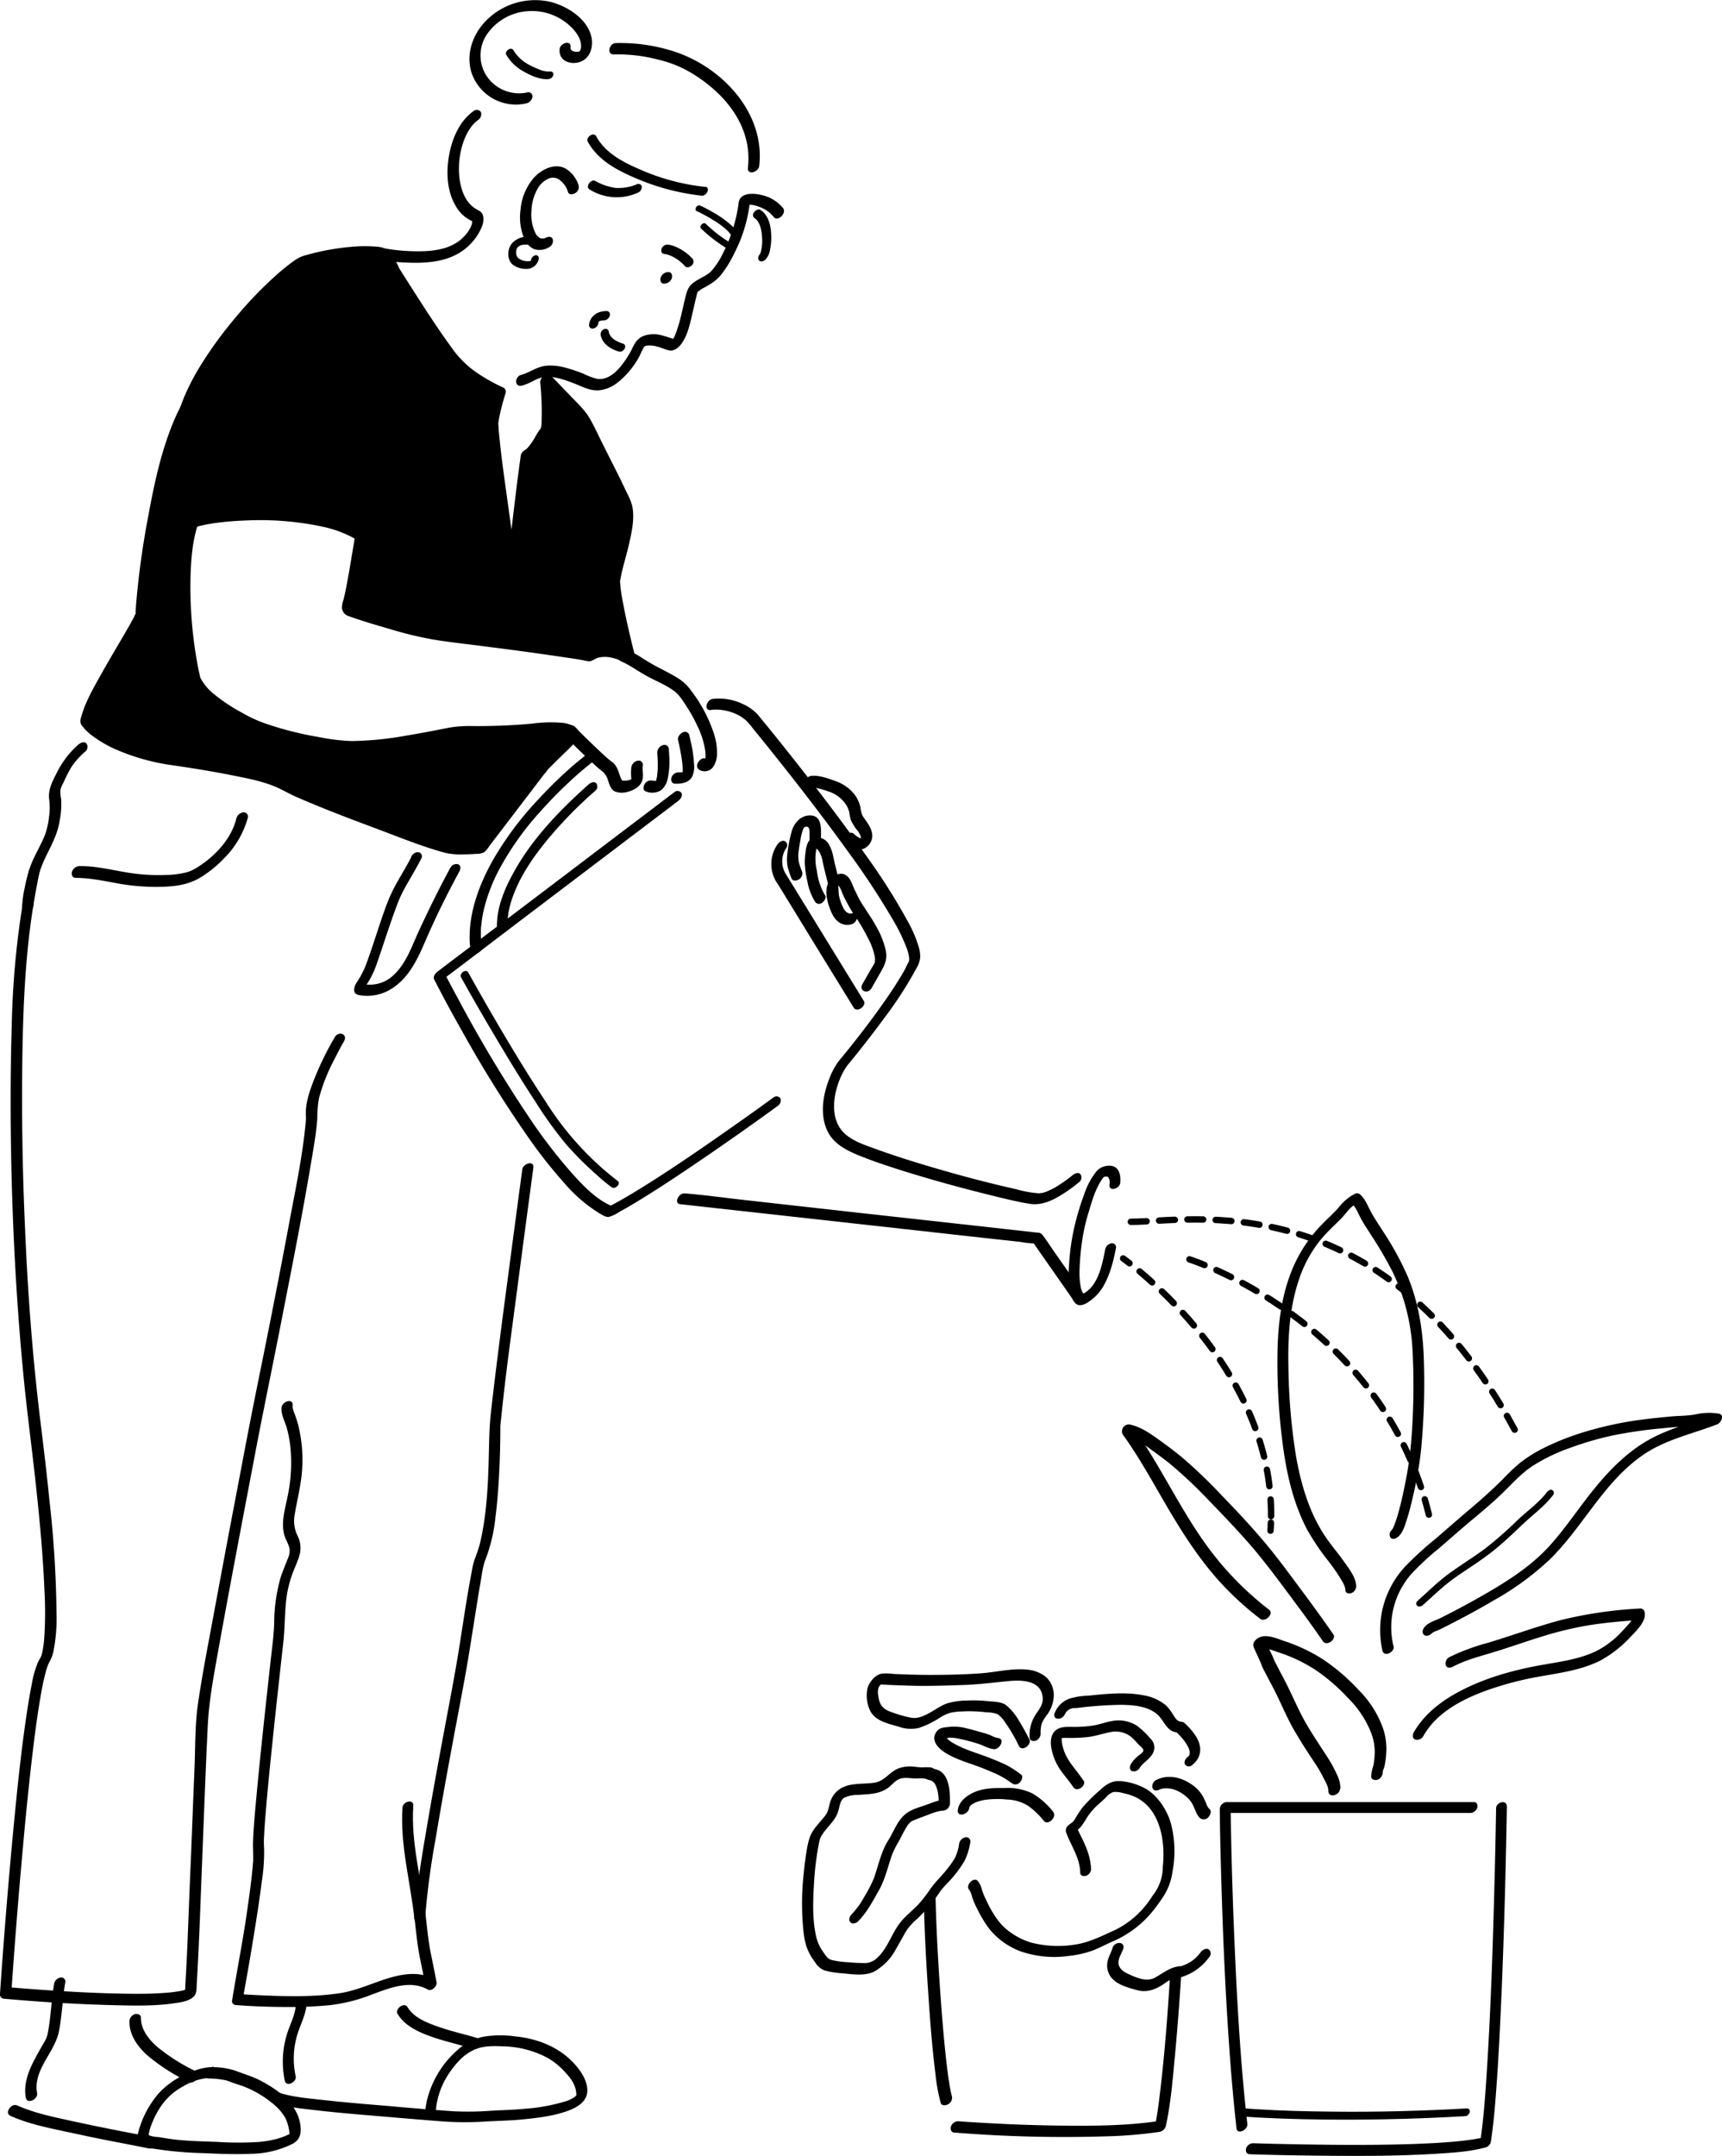 <?xml version="1.0" encoding="UTF-8"?>
<svg xmlns="http://www.w3.org/2000/svg" viewBox="0 0 538.16 673.58">
  <defs>
    <style>.cls-1,.cls-2,.cls-3,.cls-4{fill:none;stroke:#000;stroke-linecap:round;stroke-linejoin:round;stroke-width:2px;}.cls-2{stroke-dasharray:5.2 4.18;}.cls-3{stroke-dasharray:4.92 3.92;}.cls-4{stroke-dasharray:5.04 4.04;}</style>
  </defs>
  <g id="Layer_2" data-name="Layer 2">
    <g id="Layer_1-2" data-name="Layer 1">
      <path d="M61.22,647.11a60.11,60.11,0,0,1-11.93-7.52c-2.79-2.42-5.25-5.44-5.26-9.31,0-1-1.25-1.24-2-1a2.49,2.49,0,0,0-1.58,2.36c0,4.27,2.67,7.9,5.75,10.61A62.43,62.43,0,0,0,59,650.46c1.72.89,4.13-2.34,2.2-3.35"></path>
      <path d="M16.92,619.77a65.18,65.18,0,0,0-.87,7c-.31,2.82-.58,5.68-1.13,8.47a7.64,7.64,0,0,1-1,2.59c-1,1.75-2,3.45-2.93,5.22-2,3.75-3.71,7.93-2.93,12.26.42,2.29,3.88.49,3.54-1.38-1.34-7.39,5.55-12.63,6.84-19.41.54-2.82.82-5.69,1.13-8.54a59.58,59.58,0,0,1,.84-6.67,1.3,1.3,0,0,0-1.52-1.51,2.51,2.51,0,0,0-2,2"></path>
      <path d="M149.83,636.92c-4.08-1.28-8.27-2.16-12.32-3.56-3.56-1.22-8.1-2.85-10.13-6.28-1-1.75-4.07.51-3.14,2.07,2.25,3.79,6.65,5.73,10.63,7.15,4.23,1.5,8.63,2.42,12.9,3.76a2.11,2.11,0,0,0,2.37-1c.38-.58.62-1.89-.31-2.18"></path>
      <path d="M92.45,626.2c-.11,3.18-1.77,6.1-2.73,9.17A29,29,0,0,0,89,650c.45,2.21,3.77.47,3.41-1.33A25.82,25.82,0,0,1,93.12,635c1-3,2.62-6.06,2.72-9.31.08-2.42-3.33-1.41-3.39.48"></path>
      <path d="M123,84.89s15,23.94,19.62,28.93,13.63,9,13.63,9a81.6,81.6,0,0,0-2.33,9.64c-.33,3,6,46.89,6,46.89s4.32-34.25,4.65-37.25c2.33-1,4.66-6.31,6-7.64s.17-15.7.17-15.7,10.14,10.38,11.47,12.37,10.31,20.62,13,26.27-3,20.62-3.33,24.61,4.6,23.51,4.6,23.51-6.6-4.22-12.06-.72c-3-1-41.42-5.83-48.41-6.83-6-.86-21.31-5.47-26.38-7.33a1.61,1.61,0,0,1-1-2c1.35-4.29,3.21-16.69,4.08-21.6-14.3-9-47.22-6.65-52.54-3.65-5.66,16.29-.34,47.22.66,49.55s5.32,7.31,13.3,11.3c9.31,6,29.64,8.8,32.31,9,11.08.95,32.87-4,35.2-4.37s7.31,0,22-.67c16.62-2.33,15.62,2,15.62,2l-9.31,9.31-19.28,25.27a45.25,45.25,0,0,1-10,0c-4-.66-46.56-16.62-51.88-20s-27.26-6.65-36.58-8-21.94-6.65-25.27-12c1.33-7.32,14.63-27.27,17.29-33.26,0-5.32,4.42-46.49,14-64.51,5.32-16,25.27-38.57,35.91-45.23,0,0,15-4.65,24.94-2.66,2.33,1.67,4,5.66,4,5.66"></path>
      <path d="M121.3,86q4.44,7.11,9.06,14.12c2.27,3.45,4.57,6.88,7,10.23a34.72,34.72,0,0,0,6.78,7.58,54.13,54.13,0,0,0,11,6.57l-.57-1.92c-.67,2.22-1.28,4.47-1.81,6.74a17.11,17.11,0,0,0-.64,4.87c.19,3.28.66,6.56,1.06,9.82,1.2,9.61,2.53,19.2,3.89,28.78l1,7.24c.34,2.3,3.44.6,3.64-1q2-15.69,3.94-31.38c.25-2,.5-3.91.72-5.87l-1.61,2c3.15-1.52,4.61-4.93,6.46-7.68.48-.71.31-.27.86-1.11a4.45,4.45,0,0,0,.58-1.49,14.07,14.07,0,0,0,.3-2.82,106.89,106.89,0,0,0-.43-12.65l-3.29,2.18c3.82,3.91,7.78,7.8,11.24,12,.3.37-.12-.21.06.08l.22.38c.25.43.49.88.72,1.32.68,1.29,1.33,2.6,2,3.9q2.69,5.38,5.29,10.8c1.5,3.1,3,6.21,4.48,9.33s.66,7.05,0,10.33c-.76,3.86-1.9,7.63-2.8,11.47a18.23,18.23,0,0,0,0,7.43c1,6.36,2.57,12.67,4.15,18.91l2.94-2.41a13.29,13.29,0,0,0-13.85-.47l1.79-.25a30.93,30.93,0,0,0-4.58-.91c-2.82-.45-5.66-.85-8.49-1.25-7.23-1-14.48-2-21.72-2.93-5-.66-10.15-1.14-15.15-2.05a159,159,0,0,1-23-6.37c-.5-.16-1.73-.35-2.08-.74s.24-1.66.37-2.19c.53-2.16.94-4.34,1.34-6.52.81-4.44,1.49-8.91,2.27-13.35a1.35,1.35,0,0,0-.69-1.45c-7.5-4.66-17.14-5.83-25.78-6.29-7.92-.42-16.24-.34-24,1.36a20.36,20.36,0,0,0-3.43,1,3.57,3.57,0,0,0-2.13,1.79,23.05,23.05,0,0,0-.93,3.17,64.39,64.39,0,0,0-1.72,14.17,146.72,146.72,0,0,0,1.91,27A32.33,32.33,0,0,0,59.08,214a12.34,12.34,0,0,0,2.39,3.51,31.76,31.76,0,0,0,5.32,4.71c8.2,5.89,17.6,9,27.39,11,3.42.71,6.87,1.33,10.34,1.76a51.86,51.86,0,0,0,10.93-.06,237.61,237.61,0,0,0,24.6-3.94,15.43,15.43,0,0,1,2-.32c.42,0,.83-.05,1.25-.07H144l.66,0c4.26-.06,8.51-.11,12.77-.26,3.3-.11,6.53-.39,9.81-.69a34,34,0,0,1,6.61-.1,13.44,13.44,0,0,1,1.9.31c.49.12-.28-.1.16.05l.36.13c.21.08.4.18.61.27.4.17.09,0,.11.05s.21.24.3.27c.39.14-.15-.07,0,0s.12.23.13.26-.1-.47,0,0c-.08-.65,0-.47,0-.29l.71-1.36L171.26,236a40.88,40.88,0,0,0-3.72,4.08l-13.87,18.18-4.52,5.91,1.72-1.14a47.32,47.32,0,0,1-5.83.28,21.25,21.25,0,0,1-3.82-.31l-.36-.09-.22-.05c-.34-.09.3.08,0,0-2.6-.76-5.15-1.67-7.71-2.58-8.38-3-16.7-6.1-25-9.35-3.8-1.49-7.59-3-11.35-4.6A59.51,59.51,0,0,1,90,243.21c-3.41-2-7.51-2.81-11.31-3.68-5.44-1.23-10.94-2.19-16.44-3.08-5-.8-10.13-1.28-15-2.6-5.69-1.54-11.89-3.88-16.43-7.76a11,11,0,0,1-2.18-2.33c0,.29.07.58.11.87a4.75,4.75,0,0,1,.26-1c.17-.56.37-1.11.59-1.66.5-1.28,1.07-2.53,1.67-3.77,1.37-2.83,2.91-5.59,4.47-8.33,3-5.26,6.24-10.39,9.06-15.74A7.72,7.72,0,0,0,46,190.82c0,.62,0-.06,0-.29s0-.62,0-.93c.12-1.8.29-3.6.48-5.39q.9-8.58,2.31-17.09c1.12-6.9,2.46-13.77,4.17-20.54a92.3,92.3,0,0,1,6.09-17.82c1.3-2.7,2.32-5.72,3.76-8.48a91.89,91.89,0,0,1,5.86-9.58A133.29,133.29,0,0,1,83.57,92.84a92.78,92.78,0,0,1,6.93-6.4c1-.86,2.13-1.68,3.25-2.44l.73-.49c.3-.21-.38.14-.14.06s.41-.13.62-.18c2.05-.59,4.55-1.18,7-1.64a56.73,56.73,0,0,1,11-1.19,29.24,29.24,0,0,1,5.37.5l-.75-.36A12.92,12.92,0,0,1,121.3,86c.85,2,4.19-.41,3.41-2.25a15.45,15.45,0,0,0-3.74-5.6c-1.21-1.06-3-1.07-4.54-1.17a43,43,0,0,0-4.82,0,75.22,75.22,0,0,0-16,2.74,10.17,10.17,0,0,0-3.36,1.51,60.76,60.76,0,0,0-5.85,4.67,121.76,121.76,0,0,0-12.54,13,125.56,125.56,0,0,0-11.62,16A74.65,74.65,0,0,0,58,123c-.54,1.21-1,2.45-1.46,3.68-.38,1-1,2.07-1.46,3.09-4.59,10.21-6.94,21.51-8.93,32.47a262.47,262.47,0,0,0-3.66,27.06c0,.55-.08,1.1-.1,1.64l0,.6c0,.21,0,.43,0,.64,0,.37.28-.69,0-.46a4.11,4.11,0,0,0-.46.94c0,.07.07-.11-.1.2s-.25.47-.38.71c-.5.92-1,1.84-1.54,2.75-2.71,4.72-5.54,9.38-8.19,14.13-2.33,4.19-4.93,8.56-6.25,13.2a11.16,11.16,0,0,0-.35,1.38,2.45,2.45,0,0,0,.72,1.94,14.32,14.32,0,0,0,2.59,2.57,37.91,37.91,0,0,0,8.09,4.73,67.41,67.41,0,0,0,18,4.89c5.6.83,11.19,1.73,16.75,2.8,4.9,1,10,1.84,14.66,3.77,2.26.94,4.38,2.24,6.63,3.22,8.3,3.63,16.79,6.84,25.27,10,7,2.62,14,5.5,21.2,7.46a20.78,20.78,0,0,0,5.51.51c1.44,0,2.89-.06,4.33-.17a5.06,5.06,0,0,0,2.43-.5,8.37,8.37,0,0,0,1.68-2l2.61-3.42,14.5-19a9.49,9.49,0,0,0,1.26-1.65s-.54.55-.25.32a5.93,5.93,0,0,0,.44-.43l1.63-1.64c2.38-2.37,4.9-4.66,7.15-7.15,1.42-1.56.6-3.47-1-4.42a10.34,10.34,0,0,0-4.2-1.09,43.92,43.92,0,0,0-8.95.31,185.11,185.11,0,0,1-18.7.75,38.57,38.57,0,0,0-7,.48c-4.47.88-8.93,1.76-13.43,2.49a102,102,0,0,1-17.16,1.71,61.76,61.76,0,0,1-10.48-1.29,102.86,102.86,0,0,1-16.5-4.2,41,41,0,0,1-7.21-3.33,54.29,54.29,0,0,1-8.78-5.81,16.45,16.45,0,0,1-4.15-4.86c-.08-.16-.13-.32-.2-.47-.2-.45,0,.27-.06-.2s-.25-1.1-.36-1.65a132.37,132.37,0,0,1-2.57-30.25c.17-5.33.65-10.82,2.39-15.9l-1,1.24c.07,0-.4.15.07,0l.55-.22.51-.16.41-.13c.39-.11-.31.08.13,0,1.17-.3,2.35-.52,3.53-.71a87.56,87.56,0,0,1,10.1-.94,93.46,93.46,0,0,1,24.24,1.85,36,36,0,0,1,11.2,4.27l-.69-1.45c-.8,4.56-1.5,9.13-2.33,13.68-.39,2.12-.79,4.23-1.31,6.31a8.08,8.08,0,0,0-.51,2.68,3,3,0,0,0,2.24,2.56c4,1.45,8.19,2.67,12.32,3.86a118.78,118.78,0,0,0,13.38,3.31c6,1,12.06,1.62,18.09,2.42,7.92,1,15.84,2.08,23.74,3.26,2.33.35,4.69.65,7,1.19-.83-.19-.31-.07-.24-.07a2.48,2.48,0,0,0,1.35,0c.72-.27,1.32-.75,2.09-1a9,9,0,0,1,4.16-.06,13.17,13.17,0,0,1,4.48,1.77c1.23.78,3.27-1.13,2.94-2.42-1.38-5.5-2.69-11-3.74-16.62-.3-1.58-.58-3.16-.76-4.76,0-.52-.1-1-.11-1.56,0-.1,0-.34,0,.09,0-.11,0-.23,0-.34,0-.3.08-.61.14-.91.69-3.69,1.88-7.29,2.7-10.95s1.81-8.08.88-11.91a20.29,20.29,0,0,0-1.63-3.92q-1.14-2.4-2.3-4.8Q190.77,143.53,188,138c-1.25-2.54-2.44-5.15-3.88-7.58s-3.94-4.74-6-6.9-4-4.16-6-6.21c-1.31-1.35-3.4.77-3.29,2.18a91.58,91.58,0,0,1,.43,12.17c0,.51-.06,1-.12,1.52,0,.21-.07.41-.1.61s.19-.21,0,.11.68-.86.27-.41c-.26.29-.5.59-.73.9-.46.64-.86,1.31-1.26,2a17.05,17.05,0,0,1-2.78,3.88s-.38.28-.21.17a3.13,3.13,0,0,0-1.48,1.48,3.72,3.72,0,0,0-.17.92c-1.28,9-2.25,18.06-3.39,27.09q-.6,4.85-1.22,9.71l3.64-1q-1.37-9.45-2.65-18.9c-1.18-8.6-2.51-17.21-3.24-25.86,0-.52-.07-1-.1-1.56a2.62,2.62,0,0,1,0-.28c0-.06-.06.5,0,.22.12-.6.18-1.21.3-1.81.49-2.51,1.18-5,1.91-7.42a1.48,1.48,0,0,0-.57-1.92,54.18,54.18,0,0,1-9-5.13,31.75,31.75,0,0,1-7.39-7.6c-4.55-6.25-8.72-12.78-12.87-19.29q-1.69-2.64-3.36-5.31c-1.18-1.89-4.46.58-3.41,2.25"></path>
      <path d="M194.27,206.67c-.24-.07.31.14.42.19.3.13.58.28.86.43.73.39,1.44.81,2.15,1.24,1.32.79,2.61,1.65,4,2.42,3,1.72,6.38,2.94,9.13,5.05,1.62,1.24,2.82,3.3,3.92,5a44.39,44.39,0,0,1,3.18,5.77,26.33,26.33,0,0,1,2.51,8.06c0,.29,0,.59.05.88s0,.11,0,.13a6.12,6.12,0,0,1,0,.74,5.4,5.4,0,0,1-.24,1.38c-.17.46,0,0,0,0-.15.22-.1.19.15-.1a1.09,1.09,0,0,1,.76-.43s.19,0,.19,0-.58-.32-.6-.33c-1.63-1.06-4.09,2.17-2.23,3.38A3.24,3.24,0,0,0,223,239.4a7.47,7.47,0,0,0,1.08-3.87,19.38,19.38,0,0,0-1.13-6.82A44.7,44.7,0,0,0,216.16,216a14.68,14.68,0,0,0-4.4-4.2c-1.95-1.19-4-2.24-6-3.27-1.68-.86-3.26-1.82-4.86-2.81a21,21,0,0,0-5.18-2.66c-1.87-.51-3.72,3-1.41,3.62"></path>
      <path d="M345.4,390.33c-1,5-2.26,11.95-7.53,14.15h1.23c-.75-.31-1.13-1.33-1.36-2.44a24.15,24.15,0,0,1-.37-5.09,81.23,81.23,0,0,1,.94-10.08,57.24,57.24,0,0,1,1.95-8.28c1-3.43,2.1-7.18,4.14-10.16a5.74,5.74,0,0,1,.36-.5c-.24.29.14-.14.15-.16.41-.48-.1,0-.16,0a1.18,1.18,0,0,1,.33-.12c.36-.09-.41.08,0,0l.38-.07a1.43,1.43,0,0,1,.83.12,2.92,2.92,0,0,1,.44,2.35c-.24,2.38,3.17,1.37,3.36-.48.24-2.38-.28-5.23-3.17-5.39a5.26,5.26,0,0,0-4.35,1.88,23.1,23.1,0,0,0-3.75,7.09,83.86,83.86,0,0,0-2.69,8.64,69.41,69.41,0,0,0-2,13,34.93,34.93,0,0,0,.17,8.24c.3,1.67,1.22,5,3.52,4.72,1.49-.16,3.19-1.56,4.26-2.51a14.18,14.18,0,0,0,2.91-3.71c2-3.59,3-7.66,3.78-11.66a1.24,1.24,0,0,0-1.44-1.44,2.4,2.4,0,0,0-1.93,1.92"></path>
      <path d="M210.76,247.47l-7.38,5.6-17.71,13.42-21.32,16.17-18.53,14c-3,2.27-6,4.52-9,6.83l-.13.1c-.67.51-1.42,1.51-1,2.4,2.81,5.53,5.8,11,8.85,16.38A379.12,379.12,0,0,0,164.87,355a149.74,149.74,0,0,0,11.43,14.54A46.86,46.86,0,0,0,187.24,379c.82.47,2.06,1.31,3,1.19a11.69,11.69,0,0,0,3.38-1.62c2.39-1.29,4.73-2.68,7-4.1,5.77-3.54,11.4-7.29,17-11.09q12.59-8.54,24.89-17.48l.42-.31a2.11,2.11,0,0,0,1-2.4,1.49,1.49,0,0,0-2.22-.31q-6.72,4.89-13.53,9.65c-8.58,6-17.22,12-26.09,17.55-2.2,1.39-4.42,2.75-6.67,4.05-.93.54-1.87,1.07-2.81,1.59s-1.32.7-2.34,1.19h1.24c-5-2-9.07-6.28-12.68-10.28a164.17,164.17,0,0,1-13.67-17.83A426.74,426.74,0,0,1,143.15,312c-1.45-2.66-2.88-5.34-4.25-8l-1,2.4,7.38-5.59L163,287.33l21.32-16.16,18.53-14.05c3-2.28,6-4.52,9-6.84l.13-.09c.69-.53,1.4-1.5,1-2.41a1.49,1.49,0,0,0-2.22-.31"></path>
      <path d="M212.62,376.21l11.07,1.23,26.43,2.93,32.1,3.56L309.86,387l9.15,1a26.56,26.56,0,0,0,4.34.48l.19,0-.7-.33L334.9,405.4c1.06,1.51,3.81-1.14,2.71-2.71l-8.06-11.5c-1.26-1.79-2.43-3.7-3.79-5.41a1.84,1.84,0,0,0-1.44-.68l-19.77-2.2-36.15-4-35.72-4c-6.15-.68-12.31-1.56-18.48-2.05l-.26,0c-1.79-.2-3.51,3.12-1.32,3.36"></path>
      <path d="M222.24,221.77c3.9-.43,8.67.91,11.45,3.85.76.8,1.42,1.72,2.11,2.57q6.15,7.55,12.15,15.2c5.74,7.34,11.38,14.76,16.83,22.33a243.19,243.19,0,0,1,14.35,21.76,57.93,57.93,0,0,1,4.13,8.45c.1.26.2.53.29.8s.25.82.23.73.11.47.15.62.09.46.13.7.06.43.08.65,0,.63,0,.25c0,.17-.05.35-.06.53,0,.46.19-.22,0,.12-.5.8-.85,1.74-1.31,2.58-.68,1.23-1.41,2.44-2.16,3.64-1.65,2.65-3.42,5.24-5.24,7.79-3.34,4.7-6.85,9.27-10.46,13.77L264,329.2l-.43.53c-.15.19,0,0,.05-.06l-.27.33c-.5.61-1,1.21-1.5,1.86a23.63,23.63,0,0,0-2.82,5.5c-1.81,4.77-2.72,10.42-.75,15.29,1.74,4.31,5.64,6.45,9.71,8.14,4.25,1.77,8.63,3.22,13,4.62,10.13,3.21,20.41,6,30.74,8.52,3.31.8,6.63,1.61,10,2.15,4.26.68,8.12-1.47,11.56-3.8a46.66,46.66,0,0,0,4-3,1.82,1.82,0,0,0,.35-2.46c-.73-.75-1.83-.18-2.46.35-.12.11-.47.39,0,0-.29.24-.59.47-.89.7-.93.73-1.9,1.42-2.89,2.06a24.19,24.19,0,0,1-3.54,2,12.71,12.71,0,0,1-1.9.7,5.59,5.59,0,0,1-.59.11c-.16,0-.91.08-.6.08a36.56,36.56,0,0,1-7.38-1.34c-9.82-2.19-19.55-4.84-29.19-7.74-4.8-1.45-9.58-3-14.28-4.69-3.43-1.27-7.6-2.54-10.24-5.2-3.57-3.6-3.49-9.16-2.22-13.74a25,25,0,0,1,2.41-5.83c.2-.33.41-.66.63-1l.33-.44c-.25.34-.06.06.08-.1l1.71-2.09q5.08-6.27,9.87-12.79a118.73,118.73,0,0,0,9.89-15.32,8.23,8.23,0,0,0,1.2-3.47,10.4,10.4,0,0,0-.39-3,38.2,38.2,0,0,0-3.31-7.89A194.26,194.26,0,0,0,270.46,267c-5.4-7.68-11-15.18-16.78-22.61q-6.65-8.58-13.48-17l-3.31-4.05a13.83,13.83,0,0,0-4.63-3.34,17.22,17.22,0,0,0-9.52-1.65c-1.91.21-3,3.74-.5,3.47"></path>
      <path d="M150.66,295.51a13.94,13.94,0,0,1-.37-3c0-.24,0-.48,0-.72v-.42c0-.47,0,.22,0-.17,0-.67,0-1.33.11-2a38.42,38.42,0,0,1,.8-5,53.82,53.82,0,0,1,5-12.93,91.39,91.39,0,0,1,12.47-17.52A146.44,146.44,0,0,1,180,242.37c2.12-1.91,4.39-3.64,6.57-5.49a1.82,1.82,0,0,0,.35-2.47c-.73-.75-1.84-.18-2.47.35-1.72,1.46-3.53,2.83-5.27,4.33a136.63,136.63,0,0,0-10.85,10.54,102.11,102.11,0,0,0-14,18.59c-4.27,7.49-7.61,16-7.56,24.71a15.86,15.86,0,0,0,.39,3.95c.61,2.24,4,.45,3.51-1.37"></path>
      <path d="M269.91,312.63l-9.33-15.19L247.22,275.7c-.48-.79-1-1.58-1.46-2.37a7.5,7.5,0,0,1-.1-8.3,1.49,1.49,0,0,0-.31-2.21c-.86-.44-1.91.28-2.38,1a10.69,10.69,0,0,0-.68,11.12c.3.54.64,1.06,1,1.58l5.16,8.4q7.34,12,14.68,23.91l3.64,5.93c1.08,1.76,4.13-.53,3.17-2.09"></path>
      <path d="M8.92,272.32A269.49,269.49,0,0,0,3.68,320c-.5,16.53-.45,33.08,0,49.61.58,21,1.83,42.06,3.94,63,1,9.65,2.26,19.27,3.33,28.92,1.3,11.74,2.45,23.52,2.94,35.33a120.94,120.94,0,0,1-.06,14.87,33.93,33.93,0,0,1-.68,4.76,9.23,9.23,0,0,1-.56,1.55c.26-.54-.09.1-.17.23-.17.29-.33.58-.48.88a29.68,29.68,0,0,0-2,7c-.82,4-1.42,8-2,12C6.4,549,5.28,560,4.24,570.88Q1.81,596.41.06,622l-.06.87a1.32,1.32,0,0,0,1.09,1.54c11.05,1,22.15,1.69,33.24,2,6.73.17,13.67.41,20.35-.59,1.89-.29,4.48-.64,5.89-2.1,1-1,.85-2.81.93-4.14.77-12.76,1.16-25.54,1.68-38.32.56-14,1.06-28,1.74-41.93.37-7.74,1.77-15.24,3.14-22.87,2.75-15.28,5.63-30.53,8.52-45.78,2-10.36,3.9-20.73,6-31.08,2-10.05,4.06-20.09,6-30.15,3-15.25,6-30.52,8.58-45.85.78-4.66,1.66-9.38,2-14.1a38.05,38.05,0,0,1,.5-6.3,57.59,57.59,0,0,1,4.74-12.06c1-2,2-3.91,3.09-5.8,1.34-2.3-1.68-3.35-2.86-1.32a94.15,94.15,0,0,0-6.89,14.31c-1.14,3.05-2.22,6.33-2.16,9.62,0,.33,0,.66.05,1,0,.57,0-.09,0,.29,0,.59-.07,1.17-.13,1.75-.95,10-3,19.87-4.86,29.69-2.4,12.93-4.93,25.84-7.5,38.74-1.41,7.05-2.87,14.09-4.26,21.15-1.64,8.29-3.2,16.6-4.78,24.9Q70.37,485,66.75,504.55c-1.69,9.16-3.52,18.33-4.85,27.56-1,6.64-.83,13.53-1.11,20.23-.54,12.89-1,25.78-1.57,38.67-.39,9.8-.71,19.62-1.32,29.41,0,.81-.09,1.63-.2,2.44l1.13-1.68c-.29.21-.42.26-.19.14a6.22,6.22,0,0,1-.71.29,7.23,7.23,0,0,1-1.58.4,42.52,42.52,0,0,1-5,.6c-4.65.34-9.32.31-14,.21-9.52-.19-19-.77-28.54-1.49q-3.17-.24-6.33-.52l1.08,1.54q1.49-21.92,3.48-43.81c1-11.27,2.12-22.55,3.5-33.79.58-4.63,1.2-9.27,2-13.88a83,83,0,0,1,1.9-9.08c.15-.48.3-.95.48-1.41.08-.2.16-.39.25-.58.2-.46-.26.41,0-.1a12.41,12.41,0,0,0,1.49-3.61,52.25,52.25,0,0,0,1-12.17,341.29,341.29,0,0,0-2.22-35.29c-.81-8.15-1.79-16.28-2.79-24.42-2.47-20.15-4-40.43-4.83-60.71C7,365.56,6.74,347.59,7,329.64c.26-15.93.94-31.82,3.55-47.56q.86-5.16,1.93-10.27A1.32,1.32,0,0,0,11,270.27a2.58,2.58,0,0,0-2.05,2.05"></path>
      <path d="M163.23,365.35q-2.07,15.28-4.08,30.6c-2,15-4,30.08-5.71,45.15-.45,4-.55,8-.64,12-.21,9.63-.56,19.55-2.78,29a46.45,46.45,0,0,1-1.78,5.3,24.1,24.1,0,0,0-.8,3.56c-.29,1.44-.55,2.88-.81,4.33-1.14,6.45-2.08,12.93-3.11,19.4-1.25,7.81-2.74,15.57-4.2,23.34-1.84,9.84-3.67,19.69-5.37,29.56-1.55,9-3.11,18-4.09,27-.16,1.45-.3,2.9-.39,4.36-.15,2.45,3.33,1.42,3.45-.49a241.47,241.47,0,0,1,3.24-24.09c1.67-10.11,3.51-20.2,5.38-30.27,1.35-7.25,2.76-14.49,4.06-21.75,1.09-6.12,2-12.26,3-18.4.5-3.19,1-6.38,1.57-9.56.42-2.33.66-5,1.56-7.19a50.92,50.92,0,0,0,3.09-13.07c.68-5.12,1-10.29,1.26-15.45q.25-5.64.28-11.29v-.77c0-.39,0-.43,0,0,0-.24,0-.48,0-.72,0-.74.13-1.48.2-2.22,1.41-14.09,3.4-28.13,5.24-42.17q2.37-18,4.8-36.07c0-.2.05-.4.08-.6.33-2.43-3.2-1.39-3.45.5"></path>
      <path d="M23.52,274.25c4.56,0,9.09,1,13.56,1.79a66.27,66.27,0,0,0,13.78,1c4.06-.13,8-.68,11.57-2.78a36.92,36.92,0,0,0,7.79-6.3,28.67,28.67,0,0,0,7.26-12.6,1.34,1.34,0,0,0-1.57-1.56,2.62,2.62,0,0,0-2.09,2.09C72.17,262.3,67,267.7,61.43,271.11c-.42.25-.84.5-1.28.73.44-.23-.06,0-.17.07a12.66,12.66,0,0,1-1.69.62,27.81,27.81,0,0,1-6.49.82,60.06,60.06,0,0,1-12.7-.88c-4.66-.79-9.39-1.93-14.14-1.89a2.57,2.57,0,0,0-2.42,1.63c-.28.74-.08,2.05,1,2"></path>
      <path d="M128.55,267.73c-1.13,2.25-2.87,5.11-4.25,7.56a50.93,50.93,0,0,0-3.54,7.51c-2.4,6.43-4.25,13.05-6.72,19.45a30.56,30.56,0,0,1-2.51,4.6,4.69,4.69,0,0,0-.86,2.32c0,1.15.62,1.54,1.67,1.74a14.17,14.17,0,0,0,10-2c5.52-3.43,8.23-9.44,10.7-15.16,3.15-7.3,6.71-14.47,10.5-21.46.41-.74.6-1.79-.31-2.26a2.11,2.11,0,0,0-2.45,1c-3.56,6.56-6.86,13.28-10,20.07-2.22,4.88-3.94,10.11-8.06,13.79a10.68,10.68,0,0,1-9.64,2.44l.95.66c.17.43-.06.56.27,0,.17-.29.38-.57.56-.85a23.56,23.56,0,0,0,1.34-2.34,30.74,30.74,0,0,0,1.58-3.8c1-2.8,1.9-5.63,2.85-8.44,1.13-3.37,2.27-6.73,3.53-10.05a40.33,40.33,0,0,1,3.06-6.35c1.51-2.67,3.1-5.3,4.48-8a1.33,1.33,0,0,0-.93-1.93,2.4,2.4,0,0,0-2.29,1.53"></path>
      <path d="M252.92,245.87c.4-.05,0,0,.31,0l.76.08c.52.08,1,.19,1.55.31a27.56,27.56,0,0,1,3.35,1,10.19,10.19,0,0,1,5.74,4.51,8.39,8.39,0,0,1,.8,2.05,15.62,15.62,0,0,0,.46,2.36,16.1,16.1,0,0,0,2.19,3.43,6.19,6.19,0,0,1,.88,1.64,1.91,1.91,0,0,1,.1.67,1.41,1.41,0,0,0,0,.28q-.22.48.12-.09c0-.06.18-.06.15-.12a3.78,3.78,0,0,1-.7-.2,7.42,7.42,0,0,1-1.76-1.28c-1.45-1.34-4.24,1.45-2.79,2.79a7.4,7.4,0,0,0,3.7,2.14,4.2,4.2,0,0,0,4-1.81c1.86-2.67.21-5.38-1.42-7.61a9,9,0,0,1-.92-1.44,8.4,8.4,0,0,1-.51-2.27,10.77,10.77,0,0,0-1.87-4.1,13,13,0,0,0-6.18-4.27c-2.24-.81-5-1.82-7.4-1.53a2.44,2.44,0,0,0-2,2,1.27,1.27,0,0,0,1.48,1.48"></path>
      <path d="M272.4,308.68l3.09-5.44c1.2-2.11,1.82-3.87,1.33-6.32a26.62,26.62,0,0,0-2.78-7.13c-1.53-2.89-3.48-5.48-5.16-8.28-.67-1.12-1.19-2.37-1.79-3.54-.77-1.55-1.23-3.63-2.78-4.58-2.25-1.37-4.92.89-5.69,3-1,2.79.27,6.76,1.52,9.28,1.07,2.15,3.14,3.76,5.69,3.16a2.55,2.55,0,0,0,2-2,1.29,1.29,0,0,0-1.52-1.51c-1.6.37-2.47-.94-3-2.18a14.82,14.82,0,0,1-1.05-3.09c-.24-1.11-.16-2.22-.3-3.31,0-.14.21-.22,0-.18s0-.07.06.12a2.09,2.09,0,0,0,.29.31,10.7,10.7,0,0,1,1,2.25c.48,1.07,1.06,2.11,1.59,3.16a36.69,36.69,0,0,0,2.32,3.77,64.69,64.69,0,0,1,4.09,7,20.07,20.07,0,0,1,2.06,5.65,4.78,4.78,0,0,1,0,1.92c0-.09.05-.15-.06.15.12-.33-.19.35-.18.34L272.06,303l-2.49,4.37c-1.3,2.29,1.68,3.32,2.83,1.31"></path>
      <path d="M257.86,279.73a19,19,0,0,1-2.55-7.65,15.89,15.89,0,0,1,.27-8.63L254.53,265c.23-.14-.55.19-.27.14a1.91,1.91,0,0,0,.36-.13c-.39.2-.34.1-.11,0a2.66,2.66,0,0,1,.28,0c-.55.06-.14,0,0,0s.48.18.05,0l.35.16c.36.15,0-.07.14.09a3,3,0,0,1,.36.35s.33.44.23.28a9.12,9.12,0,0,1,1.16,3.2c.49,2.43,1.16,4.83,1.75,7.23.53,2.14,3.77.44,3.34-1.3s-.81-3.32-1.22-5c-.51-2.09-.77-4.43-1.95-6.27a4,4,0,0,0-4.72-1.89,3,3,0,0,0-1.68,1.16,9.26,9.26,0,0,0-.86,3.35,19.49,19.49,0,0,0-.23,3.33,32.6,32.6,0,0,0,.83,5.72,17.61,17.61,0,0,0,2.4,6.31,1.49,1.49,0,0,0,2.18.31c.61-.41,1.45-1.58.95-2.36"></path>
      <path d="M256.56,262.2c0-2.67.58-7.33-3.26-7.45-3-.09-5.14,2.31-5.89,5a46.21,46.21,0,0,0-1.36,7.09,12.6,12.6,0,0,0,.15,4.11,28.4,28.4,0,0,0,1.16,3.48c.36.93,1.64.75,2.3.31a2.17,2.17,0,0,0,1-2.49,19.85,19.85,0,0,1-1-2.87,10.48,10.48,0,0,1-.07-3.49c.15-1.13.35-2.26.56-3.38a15,15,0,0,1,.92-3.63.92.92,0,0,1,.43-.49,1.79,1.79,0,0,1,.7-.15c-.4,0,.17,0,.25.07-.42-.11.34.23,0,0,.07.05.36.41.26.25A3,3,0,0,1,253,260c0,1.18,0,2.37,0,3.56,0,1,1.23,1.23,2,.94a2.42,2.42,0,0,0,1.56-2.32"></path>
      <path class="cls-1" d="M351,393.15s.73.51,2,1.5"></path>
      <path class="cls-2" d="M356.15,397.2c12.14,10.15,41.46,38.59,41.08,76.46"></path>
      <path class="cls-1" d="M397.18,475.7c0,.83-.07,1.66-.13,2.5"></path>
      <path class="cls-3" d="M353.42,381.7c17.56.15,77.84-12.93,120,65.06"></path>
      <path class="cls-4" d="M371.73,393.44s60,18.84,74.82,79.75"></path>
      <path d="M211.87,231.09c.34,1.37.63,2.76.88,4.16.21,1.16.4,2.34.51,3.52.06.56.1,1.13.11,1.7v.33c0-.49,0-.1,0,0s0,.46-.06.69-.05.22-.06.33.08-.49,0-.1c0,.17-.31.48.09-.15-.18.29.24-.26.19-.21s-.19.17.11-.08c.57-.47-.23.22.31-.21.33-.26,0,0-.13,0l-.27.09a5,5,0,0,1-1.36.12,2.45,2.45,0,0,0-2.32,1.56c-.29.75-.06,1.92,1,2,2,.08,4.44-.27,5.46-2.24a7.29,7.29,0,0,0,.59-3.61,40.47,40.47,0,0,0-1.07-7.42c-.14-.62-.27-1.24-.43-1.85a1.36,1.36,0,0,0-1.95-.95c-.79.31-1.79,1.37-1.56,2.32"></path>
      <path d="M176.59,230c3.06,3.07,6.15,6.13,9.37,9.05.68.62,1.37,1.25,2.11,1.8a5.32,5.32,0,0,1,1.9,2.82c.44,1.23.83,2.86,2.08,3.54a6.07,6.07,0,0,0,4.08.17c1.88-.46,3.81-1.49,4.54-3.4.58-1.51,0-3.22.23-4.8a1.32,1.32,0,0,0-1.54-1.54,2.54,2.54,0,0,0-2.06,2.06,18.34,18.34,0,0,0,0,3.63c0,.75,0,.23.19,0s-.25.17,0,0l-.19.12a6.07,6.07,0,0,1-1.38.41,6.19,6.19,0,0,1-1.36,0c-.09,0,0,.06-.13-.08a1.33,1.33,0,0,1-.3-.49c-.59-1.23-.83-2.59-1.53-3.77a4.9,4.9,0,0,0-1.42-1.55c-.4-.28,0,0-.11-.07l-.44-.35c-.74-.59-1.44-1.24-2.14-1.88-1.85-1.7-3.66-3.45-5.45-5.2q-1.76-1.71-3.49-3.45c-1.45-1.46-4.37,1.45-2.91,2.91"></path>
      <path d="M205.39,235.17a40.35,40.35,0,0,1,.17,4.11c0,.2,0,.43,0,.07,0,.14,0,.29,0,.42,0,.3,0,.61-.05.91,0,.55-.08,1.11-.16,1.66,0,.26-.08.53-.13.78s-.05.22-.07.33c-.1.47.13-.37,0,.07-.06.2-.12.4-.2.6s-.1.19-.13.28.26-.42.13-.25a1.29,1.29,0,0,0-.09.16c-.27.33.1-.12.12-.13a2,2,0,0,0-.21.2c.2-.28.45-.35.28-.23s-.36.16.25-.12c-.31.14,0,0,.17,0l-.11,0c-.25,0,.44,0,.19,0s-.48,0-.71-.06l-.63-.06-.22,0c-.32,0,.31.11,0,0a2.22,2.22,0,0,0-2.51,1c-.39.64-.67,2,.32,2.33a5.34,5.34,0,0,0,4.68-.28,6.24,6.24,0,0,0,2.22-3.8,26.77,26.77,0,0,0,.42-7.48c0-.62-.07-1.24-.13-1.86a1.36,1.36,0,0,0-2-.95,2.44,2.44,0,0,0-1.58,2.34"></path>
      <path d="M66.31,645.78a16.89,16.89,0,0,0-5.38,1.08,20.69,20.69,0,0,0-3.87,1.58,25.44,25.44,0,0,0-7.51,5.6,30.36,30.36,0,0,0-6.31,12c-.34,1.28-.67,2.54.23,3.67,1.19,1.49,3.48,1.38,5.18,1.66a114.41,114.41,0,0,0,14.43,1.28c5.1.22,10.2.45,15.31.23a30.09,30.09,0,0,0,13-3.1c2.09-1.13,2.7-2.71,2.57-5A12.56,12.56,0,0,0,92.12,659c-2.53-4.14-6.82-7-11.07-9.17-2.37-1.2-4.87-1.88-7.32-2.86a22.41,22.41,0,0,0-7.42-1.15A2.45,2.45,0,0,0,64,647.34c-.28.75-.06,1.93.95,2a28.24,28.24,0,0,1,5.66.58c.82.21,1.61.61,2.43.87,1,.32,2,.65,3,1a33.48,33.48,0,0,1,9.79,5.87,15.37,15.37,0,0,1,3.41,4.16,14.18,14.18,0,0,1,1.24,4.82c0,.22-.17.45.06.16s-.19,0-.25,0c-.34.11-.66.31-1,.45a24.3,24.3,0,0,1-2.91,1,32.78,32.78,0,0,1-5.49.92,100,100,0,0,1-12.72,0c-4.17-.17-8.35-.24-12.5-.64-2-.19-4.07-.55-6.1-.88a11,11,0,0,1-2.7-.43,1.38,1.38,0,0,1-.44-.32l0,0c-.13-.19-.11.31,0,0a12.24,12.24,0,0,0,.27-1.2,22.25,22.25,0,0,1,1-2.85,26.28,26.28,0,0,1,2.72-5,19.17,19.17,0,0,1,6.75-6,15.69,15.69,0,0,1,3-1.47,16.2,16.2,0,0,1,4.81-1.17,2.43,2.43,0,0,0,2.32-1.56c.28-.74.07-1.93-1-2"></path>
      <path d="M3.18,661c5.54,2.5,11.73,3.74,17.62,5,8.59,1.92,17.24,3.54,25.88,5.21,1.81.35,3.56-3,1.34-3.43-8.5-1.64-17-3.25-25.47-5.12-5.78-1.28-11.83-2.48-17.25-4.92-1.71-.77-4,2.36-2.12,3.21"></path>
      <path d="M85,656.81c4.26,1.45,8.9,1.89,13.33,2.41,6.56.77,13.15,1.32,19.73,1.87,7.08.59,14.15,1.21,21.23,1.73a99.63,99.63,0,0,0,12.93-.06c3.66-.2,7.35-.26,11-.62,4.82-.47,9.93-1.07,14.49-2.78,2-.77,4.23-1.92,5.28-3.93,1.36-2.61,0-6-1.55-8.23-4.66-6.78-12.36-10.22-20.39-11a33,33,0,0,0-10.27.15,18.19,18.19,0,0,0-7.69,4A30.5,30.5,0,0,0,134,654.16a25.46,25.46,0,0,0-1.12,5.46c-.19,2.37,3.19,1.37,3.34-.48a24.27,24.27,0,0,1,3.36-10.21,28.12,28.12,0,0,1,2.31-3.32l.27-.34c.3-.36.61-.72.93-1.07a15.6,15.6,0,0,1,5.25-3.9c2.79-1.2,5.89-1.11,8.86-1A31,31,0,0,1,171.31,643a23,23,0,0,1,5.33,4.4c1.88,2,3.47,4.24,3.48,7.09,0,.44.06-.2-.08.22.11-.33-.09.11-.14.17.27-.31-.17.15-.19.16l-.26.19a11.53,11.53,0,0,1-2.66,1.24,57.53,57.53,0,0,1-12.71,2.33c-3.46.35-7,.42-10.43.61a96.59,96.59,0,0,1-11.91.18c-6.6-.46-13.19-1-19.79-1.6-7-.58-14-1.14-21-1.93-4.58-.51-9.61-.89-13.92-2.35-1.71-.58-3.94,2.49-2.06,3.13"></path>
      <path d="M180.8,57.83a9.46,9.46,0,0,0-3.77-5c-3.46-2.17-7.86.09-10.28,2.81a17.49,17.49,0,0,0-4.06,9.83A17,17,0,0,0,164,74.91a6,6,0,0,0,2.87,2.9,5.61,5.61,0,0,0,4.85-.66,2.15,2.15,0,0,0,1-2.48c-.45-1-1.57-.72-2.3-.32.36-.2-.28.11-.41.16-.43.17.35,0-.09,0l-.26,0c-.1,0-.49,0-.07,0a2.11,2.11,0,0,1-.25,0l-.35-.07c.38.1,0,0-.06,0s-.61-.35-.31-.13a4.81,4.81,0,0,1-.48-.42,3,3,0,0,1-.77-1,13.29,13.29,0,0,1-1.27-7.13,14.62,14.62,0,0,1,2.35-7.51q.18-.26.36-.48c-.06.07-.23.26,0,0s.46-.48.69-.71c0,0,.51-.44.19-.17a2.34,2.34,0,0,1,.31-.24,8.75,8.75,0,0,1,1.13-.69,3.4,3.4,0,0,1,3.38,0A7.14,7.14,0,0,1,177.51,60c.3,1,1.67.73,2.29.32a2.18,2.18,0,0,0,1-2.48"></path>
      <path d="M220.39,58.39a68.85,68.85,0,0,1-18.27-4.55c-6-2.51-12.54-5.32-15.81-11.28-.82-1.49-3.34.38-2.61,1.71,3.45,6.28,10.07,9.37,16.39,12a71.91,71.91,0,0,0,19.21,4.86c1.48.18,2.9-2.56,1.09-2.78"></path>
      <path d="M191.9,17a50.24,50.24,0,0,1,13.86,1.64A36.3,36.3,0,0,1,216.41,23c7,4.31,13.27,10.41,16.08,18.29a24.86,24.86,0,0,1,1.25,11.09c-.29,2.5,3.3,1.44,3.53-.5,2-17.2-12.64-32-28.31-36.31a54.22,54.22,0,0,0-16.55-2.11c-2,.08-3,3.63-.51,3.54"></path>
      <path d="M244.7,65a11.81,11.81,0,0,0-5.55-3.76c-2.47-.8-7.82-1.63-8.31,2.14A48,48,0,0,1,226,79a24.67,24.67,0,0,1-3.6,5.58c-1.46,1.6-3.83,2.3-5.78,3.81-1.48,1.13-1.9,2.43-2.34,4.16s-.87,3.72-1.31,5.57a49.45,49.45,0,0,1-1.62,5.62c-.15.41-.31.81-.49,1.21a3,3,0,0,1-.38.73l-.27.41c-.3.43.19-.38,0,0s.32-.1,0,0c-.47.15.72-.18.28-.1.19,0,.55.09.21,0l-.86-.3c-.93-.33-1.88-.63-2.84-.87a9.24,9.24,0,0,0-6.14.23c-1.8.86-2.58,2.32-3.37,4-.1.22-.21.43-.32.64.24-.46-.23.41-.3.55-.45.78-.93,1.55-1.44,2.29-1.93,2.82-5,6.43-8.88,5.81a22.15,22.15,0,0,1-4.38-1.66c-1.61-.62-3.24-1.19-4.9-1.65a17.74,17.74,0,0,0-6.55-.78c-2.9.29-5.16,2.14-7.91,2.89-2,.56-2.13,4,.41,3.3a17.26,17.26,0,0,0,3.18-1.3c.44-.22.88-.45,1.33-.66l.76-.31c.12,0,.92-.28.49-.17,3.52-.88,7.59.68,11,2,2.43,1,4.68,2.19,7.36,1.93a11.44,11.44,0,0,0,5.61-2.36,26.39,26.39,0,0,0,7-8.49,24.77,24.77,0,0,1,1.37-2.78,1.36,1.36,0,0,1,.34-.18,2.9,2.9,0,0,1,.84-.17,8.79,8.79,0,0,1,2.65.27c1.38.3,2.67,1,4,1.25,1.53.3,2.91-.85,3.76-2,2.11-2.82,2.83-6.8,3.62-10.16.41-1.71.77-3.43,1.21-5.14,0-.12.07-.27.18-.66.07-.2.15-.4.21-.6.2-.67,0,.34-.27.31.24,0,1.3-.9,1.53-1a35.61,35.61,0,0,0,3.4-2A14.3,14.3,0,0,0,225.23,86a35,35,0,0,0,4.24-6.85,45.62,45.62,0,0,0,4.93-16.54l-1.11,1.67c1.42-.83,4.21.36,5.49,1a9.91,9.91,0,0,1,3.06,2.55c1.24,1.55,4.13-1.27,2.86-2.86"></path>
      <path d="M235.89,68.19c.13.08.14.08,0,0l.18.14.27.24.32.36s.23.31.11.13a7.12,7.12,0,0,1,.8,1.64,13.66,13.66,0,0,1,.6,3.72,12.43,12.43,0,0,1,0,1.72,13.85,13.85,0,0,1-.23,1.8,7.64,7.64,0,0,1-.17.77c.1-.37-.09.27-.13.38l-.1.24c-.13.39.13-.22,0,0s-.08.11-.11.17c-.1.23.34-.35.09-.12-.49.47-.84,1.43-.28,2s1.5.18,2-.29a6,6,0,0,0,1.44-3.18,18.76,18.76,0,0,0,.34-4.42c-.09-2.88-.78-6.29-3.4-7.93-.67-.42-1.64.26-2,.8a1.26,1.26,0,0,0,.25,1.85"></path>
      <path d="M174.91,15.33c-.37,3.24,2.56,4.77,5.45,4.25,3.53-.63,5-4,4.6-7.27C184.13,6.21,177.54,2,172.06.59A21.51,21.51,0,0,0,152.38,6c-4.51,4.28-6.93,10.7-5,16.78a14.63,14.63,0,0,0,17,9.54,2.48,2.48,0,0,0,2-2,1.25,1.25,0,0,0-1.47-1.47,12.21,12.21,0,0,1-12.84-5.11,11.79,11.79,0,0,1,0-12.85,16.76,16.76,0,0,1,12.44-7.36,17.48,17.48,0,0,1,14.79,5.77c1.43,1.61,2.68,3.82,2.19,6.06-.18.8-.63.85-1.46.82s-1.82-.39-1.71-1.38c.28-2.42-3.21-1.39-3.43.49"></path>
      <path d="M171.92,22.33a7.1,7.1,0,0,1-3.42-.64,27.81,27.81,0,0,1-3.28-1.51,12.41,12.41,0,0,1-4.77-4.49c-.73-1.26-2.87.34-2.22,1.46a14.31,14.31,0,0,0,5.53,5.25c2.32,1.28,5.11,2.59,7.82,2.29a1.65,1.65,0,0,0,1.35-1.35.86.86,0,0,0-1-1"></path>
      <path d="M187,100.63h0V101a1.84,1.84,0,0,1,.07-.47c0,.12-.06.24-.1.37a2.85,2.85,0,0,1,.2-.51c-.06.12-.12.24-.19.36a3,3,0,0,1,.29-.44c-.09.12-.19.23-.28.34a2.53,2.53,0,0,1,.37-.36l-.34.28a2.89,2.89,0,0,1,.5-.33l-.37.19a3.76,3.76,0,0,1,.73-.27l-.37.1a5.54,5.54,0,0,1,1.34-.18h-.24a1.83,1.83,0,0,0,1.09-.29,2.12,2.12,0,0,0,.81-1,1.32,1.32,0,0,0,0-1.05,1,1,0,0,0-.78-.56,7.28,7.28,0,0,0-2.45.36,5,5,0,0,0-1.77,1.07,4.5,4.5,0,0,0-1.36,2.46,3.16,3.16,0,0,0-.05.69,1,1,0,0,0,.56.79,1.41,1.41,0,0,0,1.05,0,2.12,2.12,0,0,0,1-.81c.06-.12.12-.24.19-.36a1.53,1.53,0,0,0,.1-.73"></path>
      <path d="M194.55,107.32l.21.06-.2-.06c-.22-.07-.45-.15-.67-.24a9.79,9.79,0,0,1-1.95-1l.24.17a6,6,0,0,1-1.49-1.44l.16.23a4.63,4.63,0,0,1-.45-.82c0-.07-.05-.14-.07-.21a.36.36,0,0,1,0-.11c0-.14,0,.1,0,.12,0-.17-.07-.34-.09-.52a1,1,0,0,0-1.41-.68,1.74,1.74,0,0,0-1.12,1.67c.33,2.61,2.68,4.3,5,5.11q.42.15.87.27a1.46,1.46,0,0,0,1-.26,1.86,1.86,0,0,0,.71-.86,1.18,1.18,0,0,0,0-.92,1,1,0,0,0-.69-.49"></path>
      <path d="M207.5,88.61A2.55,2.55,0,0,0,209.92,87c.28-.75.07-2-1-2a2.57,2.57,0,0,0-2.42,1.63c-.28.76-.08,2,1,2"></path>
      <path d="M207.6,79.34a5.07,5.07,0,0,1,.76.14l.19,0c.21,0-.33-.1-.11,0l.36.11q.48.17.93.36c.35.16.7.33,1,.51l.55.33.26.16.22.15.23.16.27.21c.21.16.41.33.6.5a16.27,16.27,0,0,1,1.26,1.23c.55.6,1.59.21,2.05-.29a1.53,1.53,0,0,0,.29-2.05,15.16,15.16,0,0,0-5-3.63,9.37,9.37,0,0,0-2.78-.82,2,2,0,0,0-1.92,1.29c-.23.66-.06,1.54.78,1.62"></path>
      <path d="M222.63,68.59a25.83,25.83,0,0,1,4.46,3.25,9.38,9.38,0,0,1,.82.85,4.88,4.88,0,0,1,.57.79,3.55,3.55,0,0,1,.21.44,1.8,1.8,0,0,1,.08.21c.06.16,0-.11,0,.08a2.32,2.32,0,0,1,.05.38v-.06a.31.31,0,0,1,0,.1c0,.06-.06.31,0,.07-.11.43,0,1,.5,1a1.25,1.25,0,0,0,1.21-.81,3.24,3.24,0,0,0-.19-2.27,7.4,7.4,0,0,0-1.55-2,27,27,0,0,0-5-3.72c-.44-.27-1.06.16-1.29.52a.81.81,0,0,0,.16,1.2"></path>
      <path d="M217.71,65.93a50.68,50.68,0,0,1,4.92,2.66.87.87,0,0,0,.67,0,1.37,1.37,0,0,0,.63-.51.81.81,0,0,0-.17-1.2,52.94,52.94,0,0,0-4.92-2.66,1.1,1.1,0,0,0-1.29.52c-.23.37-.32,1,.16,1.2"></path>
      <path d="M219.1,71.4a45.14,45.14,0,0,0,8.29,6.33c.44.26,1.06-.17,1.3-.52a.82.82,0,0,0-.17-1.2,43,43,0,0,1-7.94-6.09c-.74-.73-2.22.74-1.48,1.48"></path>
      <path d="M165.54,74a6.36,6.36,0,0,0-3.87.73,5.39,5.39,0,0,0-2.16,2,5.5,5.5,0,0,0-.65,2.75,4.82,4.82,0,0,0,.56,2.23,3.68,3.68,0,0,0,1.49,1.41,7.11,7.11,0,0,0,3.78.89,3.84,3.84,0,0,0,3.69-3.27.9.9,0,0,0-1-1,1.76,1.76,0,0,0-1.4,1.39l0,.21c0,.25.11-.28,0-.06a1,1,0,0,0-.06.18c-.07.23.18-.28,0-.1a.53.53,0,0,0-.06.1c-.09.15-.18.09.09-.11a.69.69,0,0,0-.11.13c-.22.23.26-.18.07-.06l-.11.07c-.13.09-.14,0,.14-.07a1.79,1.79,0,0,0-.32.13c-.21.09.31-.06.09,0l-.12,0a3,3,0,0,1-.42.06s-.16,0-.19,0,.28,0,.08,0l-.35,0a6.84,6.84,0,0,1-.79-.12l-.19,0c-.23-.06.25.08,0,0l-.31-.1a7.33,7.33,0,0,1-.7-.29l-.61-.34c-.1-.07,0-.07.1.07,0,0-.09-.07-.12-.1a1.82,1.82,0,0,1-.31-.31l0,0h0l0,.06-.08-.12c-.07-.13-.13-.27-.19-.4s-.05-.15-.08-.22,0,0,0,.05a1.63,1.63,0,0,1-.11-.55c0-.14,0-.29,0-.44s0-.27,0,0a2.11,2.11,0,0,1,0-.25,3.55,3.55,0,0,1,.06-.47.76.76,0,0,0,0-.16c0,.19-.06.22,0,.09a.88.88,0,0,1,.05-.15,1.8,1.8,0,0,1,.08-.21c.07-.16.16-.14,0,0a1.57,1.57,0,0,0,.2-.3c-.23.38-.1.13,0,0s.15-.14.22-.22c.25-.24-.25.18,0,0l.23-.16.24-.15-.08,0,.16-.08.46-.18c.13,0,.28,0,0,0,.09,0,.2,0,.29-.06a2.7,2.7,0,0,1,.41-.06,3.11,3.11,0,0,0,.43,0c-.22.07-.25,0-.09,0h.16l.43,0a1.64,1.64,0,0,0,1.61-1.08c.2-.58,0-1.26-.65-1.36"></path>
      <path d="M125.79,564.69c-.79,11.73,2.46,23.16,3.72,34.72.24,2.2,3.57.49,3.38-1.32-1.23-11.25-4.5-22.47-3.73-33.88.16-2.39-3.24-1.39-3.37.48"></path>
      <path d="M144.12,305.37c4,7.23,8.17,14.37,12.41,21.46,3.5,5.86,7.08,11.69,10.83,17.4A124.33,124.33,0,0,0,177,357.59a108.72,108.72,0,0,0,9.62,9.58,55.84,55.84,0,0,0,4.53,3.74c1.12.8,3-1.15,1.94-1.93a92.62,92.62,0,0,1-12.92-12,95.49,95.49,0,0,1-9.53-12.66c-7-10.56-13.49-21.51-19.8-32.51-1.51-2.65-3-5.29-4.5-8-.71-1.28-2.88.33-2.25,1.47"></path>
      <path d="M390.35,673c6.94.24,13.9.37,20.85.45,12.65.15,25.34.18,38-.61,5.08-.32,10.3-.65,15.23-2a2.39,2.39,0,0,0,1.5-1.81c1-6.54,1.47-13.16,1.93-19.76.6-8.79,1-17.59,1.4-26.39.68-16.1,1.14-32.22,1.48-48.34.07-3.37.14-6.74.19-10.12,0-2.4-3.34-1.39-3.37.48-.15,9.53-.38,19.06-.64,28.59-.5,17.76-1.1,35.53-2.24,53.27-.48,7.59-1,15.22-2.13,22.75l1.49-1.81-.21,0-.63.15c-.43.1-.86.18-1.29.26-1,.19-2.05.35-3.08.48-2.44.33-4.88.54-7.33.72-6.06.43-12.14.61-18.22.71-11.43.18-22.86,0-34.29-.24-2.43-.06-4.86-.12-7.29-.21a2.35,2.35,0,0,0-2.23,1.5c-.27.72-.06,1.85.91,1.89"></path>
      <path d="M387.53,661.14c3.93.35,7.89.52,11.83.68,10.81.43,21.64.49,32.45.29,8.73-.15,17.46-.49,26.18-1,1.33-.08,2.05-2.5.34-2.41-14.08.79-28.18,1.18-42.28,1-7.92-.07-15.85-.28-23.75-.78-1.28-.08-2.56-.16-3.83-.27s-2.51,2.27-.94,2.41"></path>
      <path d="M460.72,563H383.56a2.31,2.31,0,0,0-2.36,2.36c.08,7.44.27,14.88.49,22.32.47,16.18,1.16,32.36,2.24,48.52.64,9.57,1.43,19.15,2.5,28.69.24,2.2,3.59.48,3.39-1.33-1.93-17.11-3-34.33-3.78-51.53q-.94-20.14-1.33-40.33-.07-3.83-.12-7.67l-2.36,2.36h77.16a2.38,2.38,0,0,0,2.24-1.5c.26-.7.06-1.89-.91-1.89"></path>
      <path d="M423.83,495.45c-.09-2.81-2.49-5.69-4-7.86-1.79-2.52-3.82-4.87-5.55-7.42-5.17-7.63-7.8-16.74-9.33-25.74a188.73,188.73,0,0,1-2.29-27.28c-.2-9.06.29-18.41,3.19-27.07a39.21,39.21,0,0,1,7.39-13.38c1.82-2.08,3.85-3.95,5.8-5.9,1.51-1.51,2.86-3.82,4.87-4.71l-1.55-.2c1.33,1.17,1.94,2.87,2.75,4.41,1,1.94,2.27,3.76,3.43,5.61a119.85,119.85,0,0,1,6.73,11.55,63.55,63.55,0,0,1,6.15,23.93,215.73,215.73,0,0,1-.36,28.54,112.27,112.27,0,0,1-2.16,14.7c-.59,2.9-1.24,5.81-2.08,8.65a34.21,34.21,0,0,1-1.16,3.41l-.28.63c-.21.46,0,0-.13.24s-.2.32-.31.48c0-.05.26-.26,0,0a1.76,1.76,0,0,0-.34,2.38c.7.72,1.76.17,2.37-.34,1.35-1.14,2-3.21,2.52-4.82.87-2.61,1.53-5.3,2.14-8A116.19,116.19,0,0,0,444.11,453a220.71,220.71,0,0,0,.85-28.86c-.32-8.88-1.71-17.5-5.18-25.73a94.07,94.07,0,0,0-7.34-13.39c-1.39-2.21-2.9-4.38-4.13-6.68-.95-1.81-1.7-3.82-3.27-5.2a1.44,1.44,0,0,0-1.55-.21,15.36,15.36,0,0,0-5.12,4.3c-1.61,1.81-3.42,3.43-5.12,5.17a44,44,0,0,0-8.43,12c-4.07,8.55-5.37,18.18-5.57,27.56a197,197,0,0,0,1.51,28.31c1.17,9.46,3.27,19.08,7.73,27.57A74.76,74.76,0,0,0,415.38,488c1.17,1.55,2.31,3.13,3.33,4.79.73,1.19,1.71,2.65,1.75,4,0,1,1.16,1.17,1.88.91a2.31,2.31,0,0,0,1.49-2.22"></path>
      <path d="M435.5,514.32a25.21,25.21,0,0,1,5.68-22.71,83.94,83.94,0,0,1,8.36-7.75c3.12-2.65,6.15-5.39,9.27-8,3.5-2.95,7.05-5.84,10.34-9s6.18-6.52,10-9A57.59,57.59,0,0,1,491,452.22a97.61,97.61,0,0,1,12.9-3.74,141.92,141.92,0,0,1,15.77-2.28q3.95-.39,7.9-.66c1.4-.1,2.71-.46,4.1-.61a14.11,14.11,0,0,1,4.05.2c.16-1.13.32-2.25.49-3.38-7.23,2.77-14.9,4.52-21.62,8.47-6.42,3.77-11.74,9.21-16.4,14.95s-8.72,11.95-13.65,17.47-10.92,9.68-17.17,13.45c-3.6,2.17-7.27,4.22-11,6.21-2,1.07-4,2.11-6.07,3.14-1.7.85-3.72,1.32-5,2.76-.58.63-1.06,1.74-.36,2.47s1.91.26,2.47-.35a4,4,0,0,1,1.54-.81c.91-.36,1.77-.81,2.63-1.25,1.77-.9,3.53-1.8,5.28-2.73q5-2.62,9.81-5.46a88.91,88.91,0,0,0,17.55-12.76c10.44-10.18,16.75-23.95,28.89-32.5,7-5,15.58-6.76,23.52-9.81,1.27-.49,2.49-3,.48-3.37a19.29,19.29,0,0,0-7.3.26c-2.47.46-5.13.41-7.65.64-5,.46-10.06,1-15,1.91-9.15,1.74-18.52,4.5-26.72,9a39.84,39.84,0,0,0-5.56,3.71,64.84,64.84,0,0,0-5.1,4.85c-3.48,3.47-7.12,6.72-10.88,9.88-3.47,2.92-6.84,5.94-10.29,8.87a110.76,110.76,0,0,0-8.73,7.89,29.13,29.13,0,0,0-7.85,27c.53,2.25,3.94.47,3.5-1.37"></path>
      <path d="M416.67,510.57c-3.53-5.13-7.22-10.14-10.94-15.13s-7.39-10-11.42-14.68c-3.91-4.57-8-8.95-12.2-13.26a155.88,155.88,0,0,0-13-12.46c-2.48-2-5.05-3.93-7.66-5.77s-5.23-3.59-8.46-4.25a2.15,2.15,0,0,0-2.09,3.15c5.18,7.17,9.4,15,13.86,22.59,4.69,8,9.74,15.88,15.94,22.84a94.47,94.47,0,0,0,13.15,12.14c1.59,1.21,4.36-1.63,2.81-2.81a97.37,97.37,0,0,1-20.81-21.88c-5.14-7.37-9.39-15.28-13.95-23-2.56-4.34-5.24-8.61-8.19-12.69l-2.08,3.15c2.71.55,5,2.12,7.19,3.69s4.58,3.32,6.79,5.08a143.56,143.56,0,0,1,12.55,11.87c4.08,4.19,8.12,8.43,12,12.84s7.5,9.18,11.05,13.94c4.14,5.55,8.29,11.09,12.21,16.79,1.21,1.76,4.33-.6,3.27-2.15"></path>
      <path d="M454.17,520.64c4.09-2.15,8.65-3.25,13-4.6,4.81-1.48,9.55-3.16,14.36-4.65a109.69,109.69,0,0,1,14.85-3.61c5.11-.83,10.29-1.28,15.46-1.64l-1.55-1.1c.13.58-.66,1.57-1.17,2.2s-1.34,1.48-2,2.2a28.71,28.71,0,0,1-8.66,6.58c-5.51,2.52-11.56,3.2-17.45,4.29-9,1.65-18.07,4.27-26.11,8.77-5.16,2.89-10,6.82-13,12-.43.77-.62,1.87.33,2.36a2.21,2.21,0,0,0,2.55-1c5-9,16-13.36,25.4-16.13a101,101,0,0,1,11-2.55c6.43-1.14,13.06-2,19-5a37.5,37.5,0,0,0,9.71-7.71c1.68-1.77,4.72-4.68,4.07-7.42a1.33,1.33,0,0,0-1.55-1.1,132.25,132.25,0,0,0-24.49,3.57c-7.83,2.06-15.42,4.9-23.17,7.21a64.45,64.45,0,0,0-11.89,4.45,2.2,2.2,0,0,0-1,2.56c.47,1,1.6.72,2.36.32"></path>
      <path d="M444.61,501.51c3.39-3,6.55-6.15,10.27-8.75s7.62-5,11.23-7.82,6.76-5.89,10-8.95c3.12-2.92,6.63-5.48,9.24-8.89a1.07,1.07,0,0,0-.22-1.58c-.64-.32-1.35.21-1.71.69-2.52,3.3-6.09,5.8-9.1,8.63a118.37,118.37,0,0,1-10.25,9c-3.6,2.68-7.42,5-11.07,7.65s-6.61,5.66-9.89,8.55c-1.29,1.14.18,2.58,1.46,1.46"></path>
      <path d="M418.92,558.7a10.33,10.33,0,0,0-1.24-4.59A38.2,38.2,0,0,0,415,549.2c-2.23-3.48-4.55-6.88-6.64-10.45s-3.8-7.51-5.65-11.34c-.89-1.84-1.86-3.64-2.82-5.45-.51-1-1-2-1.52-2.93-.2-.4-.46-1.28-.86-1.57-1.4-1-3.56.53-3.32,2.2a3.67,3.67,0,0,0,.68,1.55c1,1.4,3.14-.63,3.31-1.74s-.75-2.55-1.18-3.5c-.55-1.25-1.12-2.49-1.68-3.73-.09.6-.17,1.2-.26,1.8,1.22-1.63-.76.92-1,.74,0,0,.3,0,.13,0a4.26,4.26,0,0,0,.8.08,12,12,0,0,1,1.77.41c.92.27,1.81.62,2.72.92a48.61,48.61,0,0,1,11.9,5.69,59.52,59.52,0,0,1,10,8.71,31.19,31.19,0,0,1,7.16,10.87,16.47,16.47,0,0,1,1.07,6.7,23.94,23.94,0,0,1-.41,3.48,12.4,12.4,0,0,0-.69,3.36c0,1,1.25,1.28,2,1a2.53,2.53,0,0,0,1.63-2.42,3.73,3.73,0,0,1,.37-1.19,15.37,15.37,0,0,0,.38-1.66,30.21,30.21,0,0,0,.37-3.67,20.06,20.06,0,0,0-1-7,32.23,32.23,0,0,0-7.62-12.05,62.89,62.89,0,0,0-11.22-9.63,53,53,0,0,0-12.13-5.72c-2.83-1-7-2.87-9.24.12a1.9,1.9,0,0,0-.25,1.81l1.45,3.22c.28.62.56,1.24.83,1.86.09.21.16.43.26.63.22.44-.05.73.1-.22l3.31-1.74c.47.63-.08-.82,0,0l-3.32,2.2c-.42-.3-.12-.14.07.24s.48,1,.74,1.47c.43.84.87,1.68,1.31,2.51.92,1.74,1.85,3.48,2.7,5.25,1.73,3.61,3.29,7.24,5.31,10.72,1.93,3.32,4,6.54,6.14,9.74a42.25,42.25,0,0,1,2.94,5c.52,1.09,1.52,2.66,1.49,3.89-.08,2.61,3.6,1.52,3.66-.52"></path>
      <path d="M288.75,594.73c.18,8.9.67,17.8,1.26,26.68s1.24,17.89,2.37,26.78A53.92,53.92,0,0,0,294,657c.31,1,1.76.76,2.4.34a2.3,2.3,0,0,0,1.05-2.6c-.13-.41,0,.21-.09-.31-.05-.25-.11-.49-.17-.73-.13-.58-.24-1.16-.34-1.74-.26-1.43-.46-2.86-.65-4.3-.52-3.93-.92-7.88-1.28-11.84-.86-9.51-1.48-19-2-28.58-.23-4.66-.42-9.31-.52-14,0-1-1.27-1.28-2.05-1a2.53,2.53,0,0,0-1.63,2.42"></path>
      <path d="M298.16,666.23a426.53,426.53,0,0,0,47.56,1.19,138.8,138.8,0,0,0,16.67-1.4,2.53,2.53,0,0,0,2-2c1.51-7,2.09-14.22,2.76-21.33.69-7.31,1.26-14.63,1.76-21.95.1-1.52.21-3,.3-4.56.15-2.49-3.39-1.45-3.51.5-.76,12.38-1.69,24.77-3.17,37.08-.43,3.6-.88,7.22-1.65,10.76l2-2c-10.17,1.59-20.6,1.66-30.87,1.55-9-.09-18-.44-27-1-1.82-.11-3.64-.22-5.46-.36a2.39,2.39,0,0,0-2.32,1.55c-.3.79-.06,1.89.94,2"></path>
      <path d="M329.12,566a23.69,23.69,0,0,0-6.47-5.71,18.08,18.08,0,0,0-8.7-1.7c-3.12,0-6,0-8.91,1.09-2.46.95-5.33,2.9-5.7,5.75-.33,2.5,3.29,1.43,3.54-.51.21-1.55,3.42-2.33,4.59-2.57a29.29,29.29,0,0,1,7.31-.15,13.07,13.07,0,0,1,6.58,2,24.56,24.56,0,0,1,4.9,4.71c1.3,1.51,4.19-1.33,2.86-2.87"></path>
      <path d="M321.72,543.49a66.69,66.69,0,0,0-3.33-6,17.45,17.45,0,0,0-4.07-4.85c-1.41-1-3.77-1-5.45-1.17a43.61,43.61,0,0,0-6.76-.2,22.68,22.68,0,0,0-5.92.83c-2,.64-3.8,2-5.65,3-1.69.92-3.51,1.82-5.48,1.58a34.41,34.41,0,0,1-5.61-1.5c-1.53-.48-3.18-1.09-4.08-2.5a6.28,6.28,0,0,1-.82-2.63,5.21,5.21,0,0,1,0-2.77,2.82,2.82,0,0,1,.72-1s.28-.14.09-.08.51.07.6.07c1.17.09,2.34.15,3.51.19,2.4.09,4.79.18,7.19.22,4.86.06,9.7-.1,14.56-.27,4.63-.17,9.18-.74,13.79-1.2,4.21-.42,10.42-.37,10.86,5.18.18,2.27-1.36,3.9-2.49,5.69a12.13,12.13,0,0,0-1.6,6.8c0,1,1.21,1.18,1.92.93a2.4,2.4,0,0,0,1.52-2.27,9.85,9.85,0,0,1,.36-3.15,13.05,13.05,0,0,1,1.64-2.66,10.6,10.6,0,0,0,2.11-6.09,7.79,7.79,0,0,0-2.35-5.65,10.73,10.73,0,0,0-5.86-2.36c-4.83-.53-9.81.8-14.62,1.14-5.15.37-10.35.48-15.51.49-2.65,0-5.31-.05-8-.15l-3.62-.14a17.14,17.14,0,0,0-3.85-.1c-2.08.4-3.78,2.57-4.39,4.5a10.88,10.88,0,0,0,.49,6.35c1.38,3.88,5.8,4.72,9.29,5.73a11.08,11.08,0,0,0,6.32.36,28.56,28.56,0,0,0,6.21-3,14.12,14.12,0,0,1,3.3-1.64,16.86,16.86,0,0,1,3.61-.48,44.22,44.22,0,0,1,8.05.27,10.29,10.29,0,0,1,3.38.57,9.79,9.79,0,0,1,2.4,2.64,50.05,50.05,0,0,1,4.27,7.33c.95,1.87,4.08-.44,3.23-2.11"></path>
      <path d="M312,543a6.59,6.59,0,0,1-2.09-.73,19.55,19.55,0,0,0-2.7-.93c-1.72-.48-3.44-1-5.18-1.4a15,15,0,0,0-5.12-.47c-1.6.22-3.21.09-4.26,1.58-2,2.82.87,5.42,3.13,6.75,3,1.79,6.4,2.8,9.71,4,1.86.67,3.69,1.45,5.51,2.23a28.1,28.1,0,0,1,5.31,3.14,1.86,1.86,0,0,0,2.44-.35c.49-.49,1.15-1.87.34-2.43a31,31,0,0,0-4.77-3.07c-1.8-.84-3.67-1.6-5.52-2.32-3.62-1.39-7.39-2.39-10.76-4.36a8.92,8.92,0,0,1-1.76-1.22,3,3,0,0,1-.54-.64,1.68,1.68,0,0,1-.2-.48q0-1.14-1,.75c.44.29,1.71-.15,2.21-.18a12.14,12.14,0,0,1,2.8.31,51.73,51.73,0,0,1,5.88,1.51c1.74.5,3.37,1.59,5.18,1.77s3.6-3.23,1.35-3.46"></path>
      <path d="M338.59,556.25c-2.21-3.38-5.28-6.18-6.35-10.19a8.55,8.55,0,0,1-.43-2.87c.08-1,.13-.07-.21-.26a5.59,5.59,0,0,0,1.22,0,52.78,52.78,0,0,0,7.44-.28c2.47-.37,4.83-1.18,7.28-1.62a7.82,7.82,0,0,1,6.14,1.74,28.56,28.56,0,0,1,2.15,2.25c.41.43,1.54,1.21,1.5,1.86s-1.46,1.51-1.88,1.89a11,11,0,0,0-2,2.3c-.44.72-.56,1.8.31,2.24a2.1,2.1,0,0,0,2.42-1c1-1.6,2.8-2.5,3.83-4.11a3.8,3.8,0,0,0-.58-5.13,23.56,23.56,0,0,0-4.22-4,10.84,10.84,0,0,0-6.49-1.56c-2.36.21-4.69,1.15-7,1.56a40.33,40.33,0,0,1-7.28.42c-2.06,0-4.1.1-5.3,2-1,1.65-.81,3.74-.37,5.54a17.41,17.41,0,0,0,2.53,5.79c1.31,1.89,2.87,3.6,4.13,5.52,1.15,1.76,4.22-.56,3.21-2.11"></path>
      <path d="M347.73,608.48c-.39,1.3-1.11,2.47-1.46,3.8a6.07,6.07,0,0,0,.65,5c1.8,2.76,5.44,3.62,8.43,4.46s5.65-.14,8.28-1.86A12.46,12.46,0,0,1,367,618c.91-.24,1.81-.2,2.72-.5a16.74,16.74,0,0,0,8.27-6.2,1.57,1.57,0,0,0-.32-2.32c-.92-.46-2,.3-2.51,1a11.17,11.17,0,0,1-3.86,3.37,12.63,12.63,0,0,1-1.51.67l-.62.22c-.24.09-.58,0,0,0-3.26.13-5.49,2.08-8.2,3.59s-6-.06-8.54-1.22c-1.5-.69-3-1.85-2.87-3.69.08-1.45,1-2.69,1.45-4,.77-2.53-2.68-2.43-3.3-.41"></path>
      <path d="M362.56,559a5.09,5.09,0,0,1,1.79-.31,9.16,9.16,0,0,1,2.15.25,11.21,11.21,0,0,1,4,2.16,8.21,8.21,0,0,1,2.46,3.11c.63,1.28,1.05,2.9,2.16,3.86a1.89,1.89,0,0,0,2.52-.36c.56-.57,1.13-1.86.36-2.52a4.53,4.53,0,0,1-1.06-1.83c-.3-.72-.65-1.43-1-2.12a11,11,0,0,0-3.67-3.84c-3.24-2.24-7.42-3.16-11.05-1.24a2.15,2.15,0,0,0-1,2.52c.46,1,1.58.72,2.33.32"></path>
      <path d="M268.24,600.17c2.77-2.8,4.52-6.26,6.45-9.63,2-3.55,2.82-7.58,4.21-11.4a35.9,35.9,0,0,1,2.33-4.48,42.13,42.13,0,0,1,2.3-4.23,5.25,5.25,0,0,1,1.21-1.32c.14-.1.29-.18.43-.27l-.2.1.56-.25c1-.4,1.92-.76,2.89-1.11,2-.73,4.41-1.85,6.47-1.93a2.38,2.38,0,0,0,2-2.43c0-3.26-.09-8.75-3.78-10.26a9.85,9.85,0,0,0-1.18-.33c-.37-.1.41.08,0,0s.78.48,0,0a2.76,2.76,0,0,0-1.11-.48,19.27,19.27,0,0,0-2.52,0c-1,0-1.89-.15-2.85-.24a10.72,10.72,0,0,0-4.46.49c-2.91,1-4.44,4-7.57,4.51-3.6.6-7.31-.08-10.61,1.78a7.45,7.45,0,0,0-3,3.37c-.76,1.56-.71,3.53-1.74,4.93-1.68,2.27-4,4.26-5,7a25.64,25.64,0,0,0-1,4.34c-.4,2.39-.69,4.8-.92,7.21a84.37,84.37,0,0,0,0,18.32,24.46,24.46,0,0,0,.9,4.31,17.53,17.53,0,0,0,2.66,4.83,6,6,0,0,0,3.05,2.61,26.91,26.91,0,0,0,5.59.88c3.06.3,6.94.89,9.8-.52a17.29,17.29,0,0,0,6.77-6.9c1.06-1.81,2.06-3.66,3.09-5.49a17.84,17.84,0,0,1,3.62-4.09,52.68,52.68,0,0,0,6-6.85c.6-.8,1.13-1.71,1.77-2.47,1.15-1.38,2.49-2.6,3.62-4a33.84,33.84,0,0,0,3.44-4.86,20,20,0,0,0,1.79-5.83,1.29,1.29,0,0,0-1.5-1.49,2.48,2.48,0,0,0-2,2,14.72,14.72,0,0,1-1.3,4.42,29.64,29.64,0,0,1-2.69,3.8c-1.58,2-3.44,3.72-4.92,5.81-1,1.45-2.1,2.93-3.25,4.28-2.09,2.45-4.85,4.31-6.71,6.94s-3,5.67-4.85,8.27a13,13,0,0,1-2.62,2.76,5.62,5.62,0,0,1-3.84,1c-1.54,0-3.08-.11-4.62-.25a28.44,28.44,0,0,1-5.11-.71c-1.27-.36-1.89-1.53-2.61-2.55a13.18,13.18,0,0,1-2.11-4.54c-1.26-5.33-1.07-11.15-.74-16.58a92.26,92.26,0,0,1,1.57-12.84c.06-.31.13-.62.2-.92.13-.53-.08.14.08-.3a9.15,9.15,0,0,1,1.49-2.49c.86-1.09,1.78-2.12,2.63-3.21a9.83,9.83,0,0,0,1.9-4.1c.27-1.18.55-2.55,1.66-3.18a9.91,9.91,0,0,1,4.29-.85c3.24-.26,6.31-.17,9.12-2.05,1.25-.84,2.2-2.21,3.57-2.84s3-.39,4.6-.26c1.39.11,3.24-.23,4.22.29a5.1,5.1,0,0,0,1,.3c.48.13-.23-.14.21.07.19.09.39.17.58.28-.35-.21.2.19.31.3a1.4,1.4,0,0,1,.4.53c1.19,2.13,1.18,4.89,1.19,7.25l2-2.43c-2,.08-4.26,1.09-6.17,1.75s-4.32,1.31-6,2.61c-2.8,2.12-3.78,5.48-5.6,8.34-2.3,3.61-3.07,7.86-4.5,11.85a40.2,40.2,0,0,1-3,5.8,25.34,25.34,0,0,1-4,5.54c-.61.62-1.05,1.76-.36,2.47s1.89.24,2.47-.35"></path>
      <path d="M302.85,590.3a7.59,7.59,0,0,1,1,2.5,25.78,25.78,0,0,0,1.54,3.54,40.25,40.25,0,0,0,3.45,5.83,22.77,22.77,0,0,0,10.2,7.49,32.33,32.33,0,0,0,15,1.39,31.64,31.64,0,0,0,7.33-1.64c2.34-.88,4.54-2.12,6.84-3.08a32.71,32.71,0,0,0,11.55-8.67,53,53,0,0,0,4.33-6,18.89,18.89,0,0,0,2.34-6.95,34,34,0,0,0-.49-15c-1.15-4.07-3.88-8.37-7.5-10.66a19.24,19.24,0,0,0-7.77-2.56c-2.87-.36-4.85.8-6.87,2.74a49.93,49.93,0,0,0-5.51,5.47c-.77,1-1.46,2.12-2.14,3.22a5.67,5.67,0,0,1-.86,1.25c-.49.45-1.08.74-1.55,1.22a2,2,0,0,0-.56,2.07c1.55,4.23,4.33,7.95,4.41,12.62,0,1,1.18,1.17,1.9.91a2.34,2.34,0,0,0,1.5-2.23,20.64,20.64,0,0,0-1.74-7c-.84-2.18-2.09-4.17-2.89-6.36l-.57,2.07c.59-.61,1.36-1,1.92-1.66a22.5,22.5,0,0,0,1.82-2.71,19.93,19.93,0,0,1,3.93-4.56c.77-.67,1.51-1.37,2.24-2.08a5.06,5.06,0,0,1,2.26-1.61,8.28,8.28,0,0,1,3,.33,18.08,18.08,0,0,1,3.31,1c8.33,3.47,10,14,9.13,22a14.54,14.54,0,0,1-3.24,9.12,29.31,29.31,0,0,1-2,2.84,28.13,28.13,0,0,1-9.55,7.75c-4.14,1.88-8.12,3.95-12.67,4.63a33.54,33.54,0,0,1-13.78-.66,22.22,22.22,0,0,1-6.14-3,17.44,17.44,0,0,1-4.35-4.22,35.41,35.41,0,0,1-3.52-6.16,21.07,21.07,0,0,1-1.24-3,7.45,7.45,0,0,0-1.3-2.81c-1.22-1.47-4,1.23-2.74,2.73"></path>
      <path d="M332.81,535.57a3,3,0,0,1,2-1.77c.17-.07.35-.12.54-.18.38-.13-.27,0,.16,0s1,0,1.49-.08a122.61,122.61,0,0,1,13.41-.93c3.69.06,7.71.34,10.8,2.6,2.67,1.94,3.27,6.21,7.21,6l-1.12-.33a18.91,18.91,0,0,1,3,3.24c.86,1.19,2.31,3.64,1,4.66-.68.53-1.39,1.49-1,2.4a1.49,1.49,0,0,0,2.21.3c3.07-2.38,3.28-5.8,1.26-9a19.7,19.7,0,0,0-2.74-3.37c-.28-.28-.56-.56-.86-.82-.52-.44-.94-.34-1.57-.51-.87-.24-1.46-1.29-1.92-2a16,16,0,0,0-2.17-2.88,14.35,14.35,0,0,0-6.94-3.23c-5.62-1.14-11.73-.52-17.38.08a22.4,22.4,0,0,0-5.82.88,7.81,7.81,0,0,0-4.75,4.52c-.84,2.38,2.48,2.28,3.15.39"></path>
      <path d="M158.69,289.36c0-.15,0-.31-.06-.46a4.71,4.71,0,0,1,0-.53c0-.24,0-1,0-.45a21.31,21.31,0,0,1,.2-2.26c.06-.43.14-.86.22-1.28.06-.26.11-.52.17-.78a6.26,6.26,0,0,0,.16-.68c2-7.32,6.27-13.85,11-19.72a131.53,131.53,0,0,1,15.63-16.12,1.75,1.75,0,0,0,.34-2.37c-.69-.71-1.77-.19-2.37.34-9,8-17.65,16.94-23.48,27.54-2.58,4.68-4.89,10-5.16,15.38a10.62,10.62,0,0,0,.08,2.7c.44,2.18,3.72.46,3.36-1.31"></path>
      <path d="M116.62,80.74a58.43,58.43,0,0,0,10,1.28c5.71.28,12,0,17-3.06a17.29,17.29,0,0,0,6.88-7.91,6.07,6.07,0,0,0,.49-3.56c-.28-1.23-1.14-1.58-2.14-2.15-4.32-2.49-5.49-8.39-5.42-13a25.66,25.66,0,0,1,1.7-8.84A17.62,17.62,0,0,1,147,40a10.42,10.42,0,0,1,2.31-2.44,2.2,2.2,0,0,0,1-2.53,1.57,1.57,0,0,0-2.33-.32c-4.37,3.12-6.62,8.44-7.59,13.57s-.79,11.11,1.85,15.75a11.24,11.24,0,0,0,5.3,5.05s0-.11,0,.06a2.34,2.34,0,0,1-.11,1A10.06,10.06,0,0,1,144.9,74c-3.8,4-9.83,4.6-15.17,4.5A58.39,58.39,0,0,1,118,77.16c-1.88-.42-3.71,3.06-1.4,3.58"></path>
      <path d="M199,57.6a15.27,15.27,0,0,1-6.57,1.12,17.92,17.92,0,0,1-6.37-2.18c-1.37-.74-3.31,1.85-1.76,2.68a16,16,0,0,0,15,1,1.94,1.94,0,0,0,1.27-1.89c-.11-.82-.92-1-1.6-.77"></path>
      <path d="M24.49,232.61a29,29,0,0,0-6.66,8.65c-1.31,2.6-2.82,5.27-2.48,8.28a20.72,20.72,0,0,1,0,5.45,26.12,26.12,0,0,1-1.16,5.47c-1.35,3.61-3.53,6.84-4.8,10.49a45.29,45.29,0,0,0-1.64,6.28,33.29,33.29,0,0,0-.86,6.66c0,1,1.25,1.24,2,1a2.49,2.49,0,0,0,1.59-2.37,33.46,33.46,0,0,1,1.11-7.08,32.68,32.68,0,0,1,2.18-6.64c1.91-4.14,4.25-7.94,4.89-12.54a25.43,25.43,0,0,0,.43-6.8,8.85,8.85,0,0,1-.19-2.81,10.64,10.64,0,0,1,1-2.28,43.35,43.35,0,0,1,2.39-4.71,23.36,23.36,0,0,1,4.35-4.85,1.87,1.87,0,0,0,.37-2.53c-.74-.76-1.9-.21-2.53.36"></path>
      <path d="M88,439.6c-.26,2.11.95,4.32,1.56,6.29a36.22,36.22,0,0,1,1.27,7,49.78,49.78,0,0,1-.83,14c-.83,4.56-2.6,9.34-.73,13.85a19.47,19.47,0,0,1,1.15,2.75,5,5,0,0,1-.31,3c-.78,2.13-1.72,4.2-2.42,6.36a52.63,52.63,0,0,0-2,14.34c-.15,4-.7,7.94-1.14,11.9q-1.26,11.4-2.48,22.81c-.73,7-1.44,13.93-2.07,20.91-.41,4.54-.86,9.12-.94,13.68,0,1.2.08,2.38.07,3.57,0-.4,0,.18,0,.26s0,.35,0,.52c0,.44,0,.87-.08,1.31-.07,1-.16,1.91-.26,2.87-.52,5-1.27,10-2,15-1.27,8.18-2.84,16.3-4.18,24.46,0,.14-.06.29-.08.44a1.23,1.23,0,0,0,1,1.47c5.43.43,10.89.61,16.33.62a126.65,126.65,0,0,0,13.21-.57,51.92,51.92,0,0,0,12.78-3.18c5.56-2.06,12.13-4.88,17.82-1.71,1.23.69,3-1,2.76-2.27-.54-3-1.2-6.07-1.81-9.1-.79-4-1.17-8.06-1.63-12.1-.26-2.22-3.64-.48-3.42,1.34.46,4,.84,8.11,1.63,12.09.6,3,1.27,6.06,1.81,9.1l2.77-2.27c-5.11-2.84-11-1.5-16.26.27-4.46,1.52-8.72,3.4-13.4,4.1-8.24,1.22-16.71,1-25,.63-2.08-.1-4.16-.21-6.24-.38l1,1.47q1.94-10.39,3.61-20.84c.85-5.24,1.67-10.49,2.32-15.77a57.92,57.92,0,0,0,.72-10.52,27.71,27.71,0,0,1,0-3.74c.12-2.33.29-4.66.48-7,.54-6.54,1.19-13.08,1.86-19.61q1.18-11.43,2.45-22.83.6-5.52,1.22-11c.52-4.64.39-9.33,1-14a35.65,35.65,0,0,1,1.6-6.77c.73-2.12,1.75-4.14,2.4-6.28a8.38,8.38,0,0,0-.49-6.16,10.42,10.42,0,0,1-1-6.42c.78-4.83,2.06-9.54,2.37-14.44a45.12,45.12,0,0,0-1.15-13.56c-.25-1-.57-2-.91-3s-1-2.31-.92-3.36c.31-2.4-3.17-1.38-3.41.49"></path>
    </g>
  </g>
</svg>
